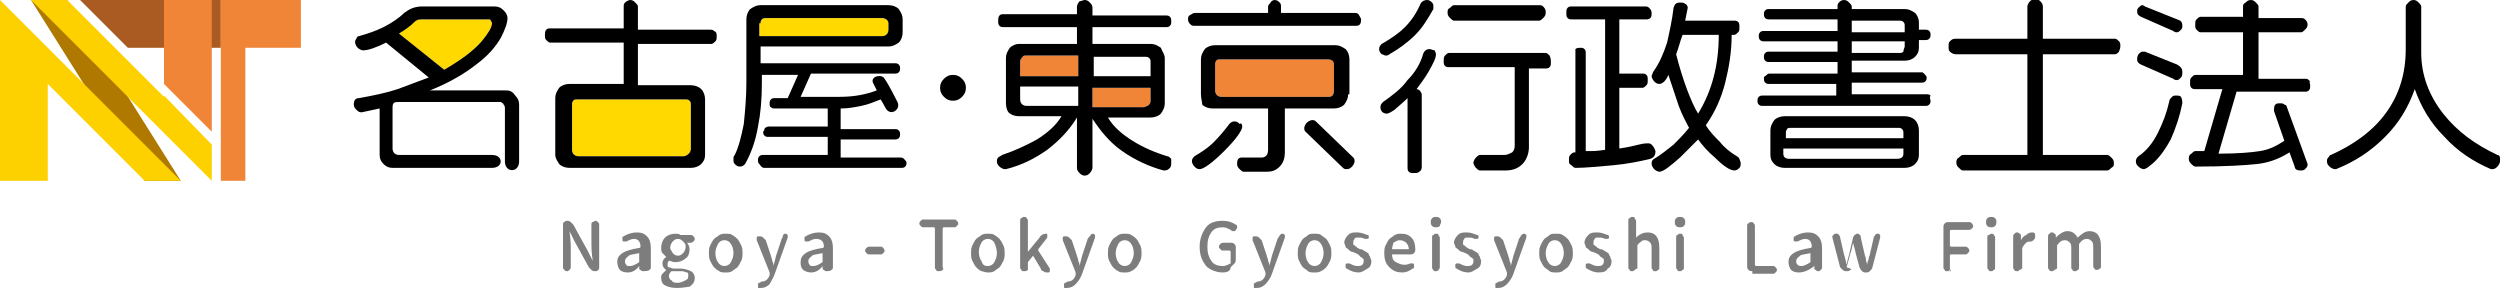 <?xml version="1.0" encoding="utf-8"?>
<!-- Generator: Adobe Illustrator 25.2.1, SVG Export Plug-In . SVG Version: 6.00 Build 0)  -->
<svg version="1.1" id="レイヤー_1" xmlns="http://www.w3.org/2000/svg" xmlns:xlink="http://www.w3.org/1999/xlink" x="0px"
	 y="0px" viewBox="0 0 193.6 22.3" style="enable-background:new 0 0 193.6 22.3;" xml:space="preserve">
<style type="text/css">
	.st0{fill:#AA5B21;}
	.st1{fill:#AF7900;}
	.st2{fill:#FDD000;}
	.st3{fill:#F08437;}
	.st4{fill:#7D7D7D;}
	.st5{fill:#FFD900;}
</style>
<g>
	<g>
		<polygon class="st0" points="17.1,0 6.2,0 9.9,3.7 17.1,3.7 		"/>
		<polygon class="st1" points="5.2,0 2.4,0 11.2,14 14,14 		"/>
		<polygon class="st2" points="3.7,14 3.7,6.5 11.2,14 14,14 0,0 0,14 		"/>
		<polygon class="st2" points="12.7,7.5 5.2,0 2.4,0 16.4,14 16.4,11.2 12.7,7.4 		"/>
		<polygon class="st3" points="16.4,0 12.7,0 12.7,6.5 16.4,10.2 		"/>
		<polygon class="st3" points="17.1,0 17.1,14 19,14 19,3.7 23.3,3.7 23.3,0 		"/>
	</g>
</g>
<g>
	<g>
		<g>
			<path class="st4" d="M44.1,20.9C44,21,44,21,43.9,21c-0.1,0-0.1,0-0.2-0.1s-0.1-0.1-0.1-0.2v-3.3c0-0.1,0-0.2,0.1-0.2
				c0.1-0.1,0.1-0.1,0.2-0.1c0.1,0,0.2,0,0.3,0.1s0.1,0.1,0.2,0.2l1.1,2l0.4,0.8c0,0,0,0,0,0c0,0,0,0,0,0c-0.1-0.7-0.1-1.1-0.1-1.3
				v-1.5c0-0.1,0-0.2,0.1-0.2s0.1-0.1,0.2-0.1s0.1,0,0.2,0.1s0.1,0.1,0.1,0.2v3.3c0,0.1,0,0.2-0.1,0.2C46.3,21,46.2,21,46.1,21
				c-0.1,0-0.2,0-0.3-0.1s-0.1-0.1-0.2-0.2l-1.1-2l-0.4-0.8c0,0,0,0,0,0s0,0,0,0c0.1,0.7,0.1,1.1,0.1,1.3v1.5
				C44.2,20.8,44.1,20.9,44.1,20.9z"/>
			<path class="st4" d="M48.6,21.1c-0.3,0-0.5-0.1-0.6-0.2s-0.2-0.4-0.2-0.6c0-0.3,0.1-0.5,0.4-0.7s0.7-0.3,1.3-0.4
				c0,0,0.1,0,0.1-0.1c0-0.4-0.2-0.6-0.5-0.6c-0.2,0-0.4,0.1-0.6,0.2c0,0-0.1,0-0.1,0c0,0,0,0-0.1,0c-0.1,0-0.1-0.1-0.1-0.1
				c0,0,0-0.1,0-0.1c0,0,0,0,0-0.1c0-0.1,0.1-0.1,0.1-0.1c0.3-0.2,0.7-0.3,1-0.3c0.4,0,0.6,0.1,0.8,0.3s0.3,0.5,0.3,0.9v1.5
				c0,0.1,0,0.1-0.1,0.2S49.9,21,49.8,21c-0.1,0-0.1,0-0.2-0.1c-0.1,0-0.1-0.1-0.1-0.2l0-0.1c0,0,0,0,0,0c0,0,0,0,0,0
				C49.2,21,48.9,21.1,48.6,21.1z M48.8,20.6c0.2,0,0.4-0.1,0.7-0.3c0,0,0,0,0-0.1v-0.6c0,0,0,0,0,0c0,0,0,0,0,0c0,0,0,0,0,0
				c-0.4,0.1-0.7,0.1-0.8,0.2s-0.3,0.2-0.3,0.4c0,0.1,0,0.2,0.1,0.3C48.5,20.6,48.6,20.6,48.8,20.6z"/>
			<path class="st4" d="M52.4,22.3c-0.4,0-0.7-0.1-0.9-0.2c-0.2-0.1-0.3-0.3-0.3-0.6c0-0.1,0-0.2,0.1-0.3c0.1-0.1,0.2-0.2,0.3-0.3
				c0,0,0,0,0,0s0,0,0,0c-0.2-0.1-0.3-0.3-0.3-0.5c0-0.2,0.1-0.4,0.3-0.5c0,0,0,0,0,0s0,0,0,0c-0.1-0.1-0.2-0.2-0.3-0.3
				s-0.1-0.3-0.1-0.4c0-0.3,0.1-0.6,0.3-0.8c0.2-0.2,0.5-0.3,0.8-0.3c0.1,0,0.3,0,0.4,0.1c0,0,0.1,0,0.1,0h0.7c0.1,0,0.1,0,0.2,0.1
				c0,0,0.1,0.1,0.1,0.2s0,0.1-0.1,0.2c0,0-0.1,0.1-0.2,0.1h-0.3c0,0,0,0,0,0c0,0,0,0,0,0c0.1,0.1,0.2,0.3,0.2,0.5
				c0,0.3-0.1,0.6-0.3,0.7c-0.2,0.2-0.5,0.3-0.8,0.3c-0.1,0-0.2,0-0.4-0.1c0,0-0.1,0-0.1,0c-0.1,0.1-0.1,0.2-0.1,0.3
				c0,0.1,0,0.2,0.1,0.2c0.1,0,0.2,0.1,0.4,0.1h0.5c0.3,0,0.6,0.1,0.8,0.2s0.3,0.3,0.3,0.5c0,0.3-0.1,0.5-0.4,0.7
				C53.3,22.2,52.9,22.3,52.4,22.3z M52.5,21.9c0.2,0,0.4-0.1,0.6-0.2c0.2-0.1,0.2-0.2,0.2-0.4c0-0.1,0-0.2-0.1-0.2
				s-0.2-0.1-0.4-0.1h-0.4c-0.1,0-0.2,0-0.3,0c0,0,0,0,0,0c0,0,0,0-0.1,0c-0.1,0.1-0.2,0.2-0.2,0.4c0,0.1,0.1,0.3,0.2,0.3
				C52.1,21.9,52.3,21.9,52.5,21.9z M52.1,19.6c0.1,0.1,0.2,0.2,0.4,0.2s0.3-0.1,0.4-0.2c0.1-0.1,0.2-0.3,0.2-0.5
				c0-0.2-0.1-0.3-0.2-0.4c-0.1-0.1-0.2-0.2-0.4-0.2c-0.2,0-0.3,0.1-0.4,0.2s-0.2,0.3-0.2,0.5C51.9,19.3,52,19.4,52.1,19.6z"/>
			<path class="st4" d="M56.7,21c-0.2,0.1-0.3,0.1-0.5,0.1s-0.4,0-0.5-0.1c-0.2-0.1-0.3-0.2-0.4-0.3c-0.1-0.1-0.2-0.3-0.3-0.5
				c-0.1-0.2-0.1-0.4-0.1-0.6s0-0.4,0.1-0.6c0.1-0.2,0.2-0.4,0.3-0.5c0.1-0.1,0.3-0.2,0.4-0.3c0.2-0.1,0.3-0.1,0.5-0.1
				s0.4,0,0.5,0.1c0.2,0.1,0.3,0.2,0.4,0.3s0.2,0.3,0.3,0.5c0.1,0.2,0.1,0.4,0.1,0.6s0,0.4-0.1,0.6c-0.1,0.2-0.2,0.4-0.3,0.5
				C57,20.8,56.8,20.9,56.7,21z M56.1,20.6c0.2,0,0.4-0.1,0.5-0.3c0.1-0.2,0.2-0.4,0.2-0.7s-0.1-0.6-0.2-0.7
				c-0.1-0.2-0.3-0.3-0.5-0.3c-0.2,0-0.4,0.1-0.5,0.3c-0.1,0.2-0.2,0.4-0.2,0.7s0.1,0.6,0.2,0.7C55.7,20.5,55.9,20.6,56.1,20.6z"/>
			<path class="st4" d="M60.8,18.1c0.1,0,0.1,0,0.2,0.1c0,0,0,0.1,0,0.1c0,0,0,0,0,0.1l-1,2.8c-0.1,0.3-0.3,0.6-0.4,0.8
				c-0.2,0.2-0.4,0.3-0.7,0.3c0,0-0.1,0-0.1,0c-0.1,0-0.1,0-0.1-0.1c0,0,0-0.1,0-0.1c0,0,0,0,0-0.1c0-0.1,0.1-0.1,0.1-0.1
				c0.1,0,0.1-0.1,0.2-0.1c0.3,0,0.5-0.2,0.6-0.5l0-0.1c0,0,0-0.1,0-0.1l-1-2.5c0,0,0-0.1,0-0.1c0,0,0-0.1,0-0.1
				c0-0.1,0.1-0.1,0.2-0.1c0.1,0,0.2,0,0.3,0.1s0.1,0.1,0.2,0.2l0.4,1.2c0,0.1,0.1,0.2,0.1,0.4c0.1,0.2,0.1,0.3,0.1,0.4c0,0,0,0,0,0
				s0,0,0,0l0.2-0.8l0.4-1.2c0-0.1,0.1-0.2,0.1-0.2C60.6,18.2,60.7,18.1,60.8,18.1z"/>
			<path class="st4" d="M62.8,21.1c-0.2,0-0.5-0.1-0.6-0.2c-0.2-0.2-0.2-0.4-0.2-0.6c0-0.3,0.1-0.5,0.4-0.7s0.7-0.3,1.3-0.4
				c0,0,0.1,0,0.1-0.1c0-0.4-0.2-0.6-0.6-0.6c-0.2,0-0.4,0.1-0.6,0.2c0,0-0.1,0-0.1,0c0,0,0,0-0.1,0c-0.1,0-0.1-0.1-0.1-0.1
				c0,0,0-0.1,0-0.1c0,0,0,0,0-0.1c0-0.1,0.1-0.1,0.1-0.1c0.3-0.2,0.7-0.3,1-0.3c0.4,0,0.6,0.1,0.8,0.3c0.2,0.2,0.3,0.5,0.3,0.9v1.5
				c0,0.1,0,0.1-0.1,0.2S64.1,21,64,21c-0.1,0-0.1,0-0.2-0.1c-0.1,0-0.1-0.1-0.1-0.2l0-0.1c0,0,0,0,0,0s0,0,0,0
				C63.4,21,63.1,21.1,62.8,21.1z M63,20.6c0.2,0,0.4-0.1,0.7-0.3c0,0,0,0,0-0.1v-0.6c0,0,0,0,0,0c0,0,0,0,0,0c0,0,0,0,0,0
				c-0.4,0.1-0.7,0.1-0.8,0.2s-0.3,0.2-0.3,0.4c0,0.1,0,0.2,0.1,0.3C62.7,20.6,62.8,20.6,63,20.6z"/>
			<path class="st4" d="M67.3,19.7c-0.1,0-0.1,0-0.2-0.1s-0.1-0.1-0.1-0.2c0-0.1,0-0.1,0.1-0.2c0,0,0.1-0.1,0.2-0.1h0.9
				c0.1,0,0.1,0,0.2,0.1c0,0,0.1,0.1,0.1,0.2c0,0.1,0,0.1-0.1,0.2s-0.1,0.1-0.2,0.1H67.3z"/>
			<path class="st4" d="M73,20.9C72.9,21,72.8,21,72.7,21s-0.2,0-0.2-0.1c-0.1-0.1-0.1-0.1-0.1-0.2v-3c0,0,0-0.1-0.1-0.1h-0.8
				c-0.1,0-0.1,0-0.2-0.1s-0.1-0.1-0.1-0.2c0-0.1,0-0.1,0.1-0.2s0.1-0.1,0.2-0.1h2.4c0.1,0,0.1,0,0.2,0.1s0.1,0.1,0.1,0.2
				c0,0.1,0,0.1-0.1,0.2s-0.1,0.1-0.2,0.1h-0.8c0,0-0.1,0-0.1,0.1v3C73.1,20.8,73,20.9,73,20.9z"/>
			<path class="st4" d="M77,21c-0.2,0.1-0.3,0.1-0.5,0.1S76.1,21,76,21c-0.2-0.1-0.3-0.2-0.4-0.3c-0.1-0.1-0.2-0.3-0.3-0.5
				c-0.1-0.2-0.1-0.4-0.1-0.6s0-0.4,0.1-0.6c0.1-0.2,0.2-0.4,0.3-0.5c0.1-0.1,0.3-0.2,0.4-0.3c0.2-0.1,0.3-0.1,0.5-0.1
				s0.4,0,0.5,0.1c0.2,0.1,0.3,0.2,0.4,0.3s0.2,0.3,0.3,0.5c0.1,0.2,0.1,0.4,0.1,0.6s0,0.4-0.1,0.6c-0.1,0.2-0.2,0.4-0.3,0.5
				C77.3,20.8,77.1,20.9,77,21z M76.5,20.6c0.2,0,0.4-0.1,0.5-0.3c0.1-0.2,0.2-0.4,0.2-0.7S77.1,19,77,18.8
				c-0.1-0.2-0.3-0.3-0.5-0.3c-0.2,0-0.4,0.1-0.5,0.3c-0.1,0.2-0.2,0.4-0.2,0.7s0.1,0.6,0.2,0.7C76.1,20.5,76.2,20.6,76.5,20.6z"/>
			<path class="st4" d="M79.6,20.9C79.5,21,79.4,21,79.3,21c-0.1,0-0.2,0-0.2-0.1c-0.1-0.1-0.1-0.1-0.1-0.2v-3.6
				c0-0.1,0-0.2,0.1-0.2c0.1-0.1,0.1-0.1,0.2-0.1c0.1,0,0.2,0,0.2,0.1c0.1,0.1,0.1,0.1,0.1,0.2v2.4c0,0,0,0,0,0c0,0,0,0,0,0l0.9-1.1
				c0.1-0.2,0.3-0.3,0.5-0.3c0.1,0,0.1,0,0.1,0.1c0,0,0,0.1,0,0.1c0,0,0,0.1,0,0.1l-0.7,0.9c0,0,0,0.1,0,0.1l0.9,1.4
				c0,0,0,0.1,0,0.1c0,0,0,0.1,0,0.1c0,0.1-0.1,0.1-0.2,0.1c-0.1,0-0.2,0-0.3-0.1c-0.1,0-0.2-0.1-0.2-0.2l-0.6-1c0,0,0,0,0,0
				c0,0,0,0,0,0l-0.4,0.5c0,0,0,0.1,0,0.1v0.4C79.6,20.8,79.6,20.9,79.6,20.9z"/>
			<path class="st4" d="M84.6,18.1c0.1,0,0.1,0,0.2,0.1c0,0,0,0.1,0,0.1c0,0,0,0,0,0.1l-1,2.8c-0.1,0.3-0.3,0.6-0.5,0.8
				c-0.2,0.2-0.4,0.3-0.7,0.3c0,0-0.1,0-0.1,0c-0.1,0-0.1,0-0.1-0.1c0,0,0-0.1,0-0.1c0,0,0,0,0-0.1c0-0.1,0.1-0.1,0.1-0.1
				c0.1,0,0.1-0.1,0.2-0.1c0.3,0,0.5-0.2,0.6-0.5l0-0.1c0,0,0-0.1,0-0.1l-1-2.5c0,0,0-0.1,0-0.1c0,0,0-0.1,0-0.1
				c0-0.1,0.1-0.1,0.2-0.1c0.1,0,0.2,0,0.3,0.1c0.1,0.1,0.1,0.1,0.2,0.2l0.4,1.2c0,0.1,0.1,0.2,0.1,0.4c0.1,0.2,0.1,0.3,0.1,0.4
				c0,0,0,0,0,0c0,0,0,0,0,0l0.2-0.8l0.4-1.2c0-0.1,0.1-0.2,0.1-0.2C84.5,18.2,84.5,18.1,84.6,18.1z"/>
			<path class="st4" d="M87.6,21c-0.2,0.1-0.3,0.1-0.5,0.1s-0.4,0-0.5-0.1c-0.2-0.1-0.3-0.2-0.4-0.3c-0.1-0.1-0.2-0.3-0.3-0.5
				c-0.1-0.2-0.1-0.4-0.1-0.6s0-0.4,0.1-0.6c0.1-0.2,0.2-0.4,0.3-0.5c0.1-0.1,0.3-0.2,0.4-0.3c0.2-0.1,0.3-0.1,0.5-0.1
				s0.4,0,0.5,0.1c0.2,0.1,0.3,0.2,0.4,0.3s0.2,0.3,0.3,0.5c0.1,0.2,0.1,0.4,0.1,0.6s0,0.4-0.1,0.6c-0.1,0.2-0.2,0.4-0.3,0.5
				C87.9,20.8,87.8,20.9,87.6,21z M87.1,20.6c0.2,0,0.4-0.1,0.5-0.3c0.1-0.2,0.2-0.4,0.2-0.7s-0.1-0.6-0.2-0.7
				c-0.1-0.2-0.3-0.3-0.5-0.3c-0.2,0-0.4,0.1-0.5,0.3c-0.1,0.2-0.2,0.4-0.2,0.7s0.1,0.6,0.2,0.7C86.7,20.5,86.9,20.6,87.1,20.6z"/>
			<path class="st4" d="M94.7,21.1c-0.5,0-1-0.2-1.3-0.5c-0.3-0.4-0.5-0.8-0.5-1.5c0-0.6,0.2-1.1,0.5-1.5c0.3-0.4,0.8-0.5,1.3-0.5
				c0.4,0,0.7,0.1,1,0.3c0.1,0,0.1,0.1,0.1,0.2c0,0.1,0,0.1-0.1,0.2c0,0.1-0.1,0.1-0.2,0.1c0,0,0,0,0,0c-0.1,0-0.1,0-0.2-0.1
				c-0.2-0.1-0.4-0.2-0.6-0.2c-0.4,0-0.7,0.1-0.9,0.4c-0.2,0.3-0.3,0.6-0.3,1.1c0,0.5,0.1,0.8,0.3,1.1s0.5,0.4,0.9,0.4
				c0.2,0,0.4-0.1,0.6-0.2c0,0,0,0,0-0.1v-0.8c0,0,0-0.1-0.1-0.1h-0.5c-0.1,0-0.1,0-0.2-0.1s-0.1-0.1-0.1-0.2c0-0.1,0-0.1,0.1-0.2
				c0,0,0.1-0.1,0.2-0.1h0.6c0.1,0,0.2,0,0.3,0.1c0.1,0.1,0.1,0.2,0.1,0.3v0.8c0,0.2,0,0.3-0.1,0.4c-0.1,0.1-0.2,0.2-0.3,0.3
				C95.3,21,95,21.1,94.7,21.1z"/>
			<path class="st4" d="M99.3,18.1c0.1,0,0.1,0,0.2,0.1c0,0,0,0.1,0,0.1c0,0,0,0,0,0.1l-1,2.8c-0.1,0.3-0.3,0.6-0.5,0.8
				c-0.2,0.2-0.4,0.3-0.7,0.3c0,0-0.1,0-0.1,0c-0.1,0-0.1,0-0.1-0.1c0,0,0-0.1,0-0.1c0,0,0,0,0-0.1c0-0.1,0.1-0.1,0.1-0.1
				c0.1,0,0.1-0.1,0.2-0.1c0.3,0,0.5-0.2,0.6-0.5l0-0.1c0,0,0-0.1,0-0.1l-1-2.5c0,0,0-0.1,0-0.1c0,0,0-0.1,0-0.1
				c0-0.1,0.1-0.1,0.2-0.1c0.1,0,0.2,0,0.3,0.1c0.1,0.1,0.1,0.1,0.2,0.2l0.4,1.2c0,0.1,0.1,0.2,0.1,0.4c0.1,0.2,0.1,0.3,0.1,0.4
				c0,0,0,0,0,0c0,0,0,0,0,0l0.2-0.8l0.4-1.2c0-0.1,0.1-0.2,0.1-0.2C99.1,18.2,99.2,18.1,99.3,18.1z"/>
			<path class="st4" d="M102.3,21c-0.2,0.1-0.3,0.1-0.5,0.1c-0.2,0-0.4,0-0.5-0.1s-0.3-0.2-0.4-0.3c-0.1-0.1-0.2-0.3-0.3-0.5
				c-0.1-0.2-0.1-0.4-0.1-0.6s0-0.4,0.1-0.6c0.1-0.2,0.2-0.4,0.3-0.5s0.3-0.2,0.4-0.3s0.3-0.1,0.5-0.1c0.2,0,0.4,0,0.5,0.1
				s0.3,0.2,0.4,0.3s0.2,0.3,0.3,0.5c0.1,0.2,0.1,0.4,0.1,0.6s0,0.4-0.1,0.6c-0.1,0.2-0.2,0.4-0.3,0.5
				C102.6,20.8,102.5,20.9,102.3,21z M101.8,20.6c0.2,0,0.4-0.1,0.5-0.3c0.1-0.2,0.2-0.4,0.2-0.7s-0.1-0.6-0.2-0.7
				c-0.1-0.2-0.3-0.3-0.5-0.3c-0.2,0-0.4,0.1-0.5,0.3c-0.1,0.2-0.2,0.4-0.2,0.7s0.1,0.6,0.2,0.7C101.4,20.5,101.6,20.6,101.8,20.6z"
				/>
			<path class="st4" d="M105.2,21.1c-0.3,0-0.6-0.1-0.9-0.3c-0.1,0-0.1-0.1-0.1-0.2c0,0,0,0,0,0c0-0.1,0-0.1,0-0.1
				c0-0.1,0.1-0.1,0.2-0.1c0,0,0,0,0,0c0.1,0,0.1,0,0.1,0c0.2,0.1,0.4,0.2,0.6,0.2c0.2,0,0.3,0,0.4-0.1s0.1-0.2,0.1-0.3
				c0,0,0-0.1,0-0.1s0-0.1-0.1-0.1c0,0-0.1-0.1-0.1-0.1c0,0-0.1,0-0.1-0.1c-0.1,0-0.1-0.1-0.1-0.1c0,0-0.1,0-0.2-0.1
				c-0.1,0-0.2-0.1-0.3-0.1c-0.1,0-0.2-0.1-0.3-0.2c-0.1-0.1-0.2-0.1-0.2-0.2c0-0.1-0.1-0.2-0.1-0.3c0-0.2,0.1-0.4,0.3-0.6
				c0.2-0.2,0.4-0.2,0.7-0.2c0.3,0,0.5,0.1,0.8,0.2c0.1,0,0.1,0.1,0.1,0.1c0,0,0,0,0,0c0,0,0,0.1,0,0.1c0,0.1-0.1,0.1-0.2,0.1
				c0,0,0,0,0,0c0,0-0.1,0-0.1,0c-0.2-0.1-0.3-0.1-0.5-0.1c-0.2,0-0.3,0-0.3,0.1c-0.1,0.1-0.1,0.2-0.1,0.3c0,0,0,0.1,0,0.1
				c0,0,0,0.1,0.1,0.1c0,0,0.1,0.1,0.1,0.1c0.1,0,0.1,0.1,0.1,0.1c0,0,0.1,0,0.2,0.1c0,0,0,0,0.1,0c0.1,0,0.2,0.1,0.2,0.1
				c0.1,0,0.1,0.1,0.2,0.1c0.1,0.1,0.2,0.1,0.2,0.2s0.1,0.1,0.1,0.2c0,0.1,0.1,0.2,0.1,0.3c0,0.3-0.1,0.5-0.3,0.6
				S105.5,21.1,105.2,21.1z"/>
			<path class="st4" d="M108.6,21.1c-0.4,0-0.7-0.1-1-0.4c-0.3-0.3-0.4-0.6-0.4-1.1c0-0.2,0-0.4,0.1-0.6c0.1-0.2,0.2-0.4,0.3-0.5
				s0.3-0.2,0.4-0.3c0.2-0.1,0.3-0.1,0.5-0.1c0.4,0,0.6,0.1,0.8,0.3c0.2,0.2,0.3,0.5,0.3,0.9c0,0,0,0,0,0c0,0.1,0,0.2-0.1,0.3
				c-0.1,0.1-0.2,0.1-0.3,0.1h-1.4c0,0,0,0,0,0c0,0,0,0,0,0c0,0.3,0.1,0.5,0.3,0.6c0.2,0.1,0.4,0.2,0.6,0.2c0.2,0,0.3,0,0.5-0.1
				c0,0,0.1,0,0.1,0c0,0,0,0,0.1,0c0.1,0,0.1,0.1,0.1,0.1c0,0,0,0.1,0,0.1c0,0,0,0,0,0.1c0,0.1-0.1,0.1-0.1,0.1
				C109.1,21,108.9,21.1,108.6,21.1z M107.8,19.3C107.8,19.3,107.8,19.3,107.8,19.3C107.8,19.3,107.8,19.3,107.8,19.3l1.3,0
				c0,0,0,0,0,0c0,0,0,0,0,0v0c0-0.2-0.1-0.4-0.2-0.5s-0.3-0.2-0.5-0.2c-0.2,0-0.3,0.1-0.5,0.2C107.9,18.9,107.8,19.1,107.8,19.3z"
				/>
			<path class="st4" d="M111.5,17.5c-0.1,0.1-0.2,0.1-0.3,0.1s-0.2,0-0.3-0.1c-0.1-0.1-0.1-0.2-0.1-0.3c0-0.1,0-0.2,0.1-0.3
				c0.1-0.1,0.2-0.1,0.3-0.1s0.2,0,0.3,0.1c0.1,0.1,0.1,0.2,0.1,0.3C111.6,17.3,111.5,17.4,111.5,17.5z M111.4,20.9
				c-0.1,0.1-0.1,0.1-0.2,0.1s-0.2,0-0.2-0.1c-0.1-0.1-0.1-0.1-0.1-0.2v-2.3c0-0.1,0-0.2,0.1-0.2c0.1-0.1,0.1-0.1,0.2-0.1
				s0.2,0,0.2,0.1s0.1,0.1,0.1,0.2v2.3C111.5,20.8,111.4,20.9,111.4,20.9z"/>
			<path class="st4" d="M113.7,21.1c-0.3,0-0.6-0.1-0.9-0.3c-0.1,0-0.1-0.1-0.1-0.2c0,0,0,0,0,0c0-0.1,0-0.1,0-0.1
				c0-0.1,0.1-0.1,0.2-0.1c0,0,0,0,0,0c0.1,0,0.1,0,0.1,0c0.2,0.1,0.4,0.2,0.6,0.2c0.2,0,0.3,0,0.4-0.1s0.1-0.2,0.1-0.3
				c0,0,0-0.1,0-0.1s0-0.1-0.1-0.1c0,0-0.1-0.1-0.1-0.1c0,0-0.1,0-0.1-0.1c-0.1,0-0.1-0.1-0.1-0.1c0,0-0.1,0-0.2-0.1
				c-0.1,0-0.2-0.1-0.3-0.1c-0.1,0-0.2-0.1-0.3-0.2c-0.1-0.1-0.2-0.1-0.2-0.2c0-0.1-0.1-0.2-0.1-0.3c0-0.2,0.1-0.4,0.3-0.6
				c0.2-0.2,0.4-0.2,0.7-0.2c0.3,0,0.5,0.1,0.8,0.2c0.1,0,0.1,0.1,0.1,0.1c0,0,0,0,0,0c0,0,0,0.1,0,0.1c0,0.1-0.1,0.1-0.2,0.1
				c0,0,0,0,0,0c0,0-0.1,0-0.1,0c-0.2-0.1-0.3-0.1-0.5-0.1c-0.2,0-0.3,0-0.3,0.1c-0.1,0.1-0.1,0.2-0.1,0.3c0,0,0,0.1,0,0.1
				c0,0,0,0.1,0.1,0.1c0,0,0.1,0.1,0.1,0.1c0.1,0,0.1,0.1,0.1,0.1c0,0,0.1,0,0.2,0.1c0,0,0,0,0.1,0c0.1,0,0.2,0.1,0.2,0.1
				c0.1,0,0.1,0.1,0.2,0.1c0.1,0.1,0.2,0.1,0.2,0.2s0.1,0.1,0.1,0.2c0,0.1,0.1,0.2,0.1,0.3c0,0.3-0.1,0.5-0.3,0.6
				S114,21.1,113.7,21.1z"/>
			<path class="st4" d="M118,18.1c0.1,0,0.1,0,0.2,0.1c0,0,0,0.1,0,0.1c0,0,0,0,0,0.1l-1,2.8c-0.1,0.3-0.3,0.6-0.5,0.8
				c-0.2,0.2-0.4,0.3-0.7,0.3c0,0-0.1,0-0.1,0c-0.1,0-0.1,0-0.1-0.1c0,0,0-0.1,0-0.1c0,0,0,0,0-0.1c0-0.1,0.1-0.1,0.1-0.1
				c0.1,0,0.1-0.1,0.2-0.1c0.3,0,0.5-0.2,0.6-0.5l0-0.1c0,0,0-0.1,0-0.1l-1-2.5c0,0,0-0.1,0-0.1c0,0,0-0.1,0-0.1
				c0-0.1,0.1-0.1,0.2-0.1c0.1,0,0.2,0,0.3,0.1c0.1,0.1,0.1,0.1,0.2,0.2l0.4,1.2c0,0.1,0.1,0.2,0.1,0.4c0.1,0.2,0.1,0.3,0.1,0.4
				c0,0,0,0,0,0c0,0,0,0,0,0l0.2-0.8l0.4-1.2c0-0.1,0.1-0.2,0.1-0.2C117.8,18.2,117.9,18.1,118,18.1z"/>
			<path class="st4" d="M121,21c-0.2,0.1-0.3,0.1-0.5,0.1s-0.4,0-0.5-0.1s-0.3-0.2-0.4-0.3c-0.1-0.1-0.2-0.3-0.3-0.5
				c-0.1-0.2-0.1-0.4-0.1-0.6s0-0.4,0.1-0.6c0.1-0.2,0.2-0.4,0.3-0.5s0.3-0.2,0.4-0.3s0.3-0.1,0.5-0.1s0.4,0,0.5,0.1
				c0.2,0.1,0.3,0.2,0.4,0.3s0.2,0.3,0.3,0.5c0.1,0.2,0.1,0.4,0.1,0.6s0,0.4-0.1,0.6c-0.1,0.2-0.2,0.4-0.3,0.5
				C121.3,20.8,121.1,20.9,121,21z M120.4,20.6c0.2,0,0.4-0.1,0.5-0.3c0.1-0.2,0.2-0.4,0.2-0.7s-0.1-0.6-0.2-0.7
				c-0.1-0.2-0.3-0.3-0.5-0.3c-0.2,0-0.4,0.1-0.5,0.3c-0.1,0.2-0.2,0.4-0.2,0.7s0.1,0.6,0.2,0.7C120,20.5,120.2,20.6,120.4,20.6z"/>
			<path class="st4" d="M123.8,21.1c-0.3,0-0.6-0.1-0.9-0.3c-0.1,0-0.1-0.1-0.1-0.2c0,0,0,0,0,0c0-0.1,0-0.1,0-0.1
				c0-0.1,0.1-0.1,0.2-0.1c0,0,0,0,0,0c0.1,0,0.1,0,0.1,0c0.2,0.1,0.4,0.2,0.6,0.2c0.2,0,0.3,0,0.4-0.1c0.1-0.1,0.1-0.2,0.1-0.3
				c0,0,0-0.1,0-0.1s0-0.1-0.1-0.1c0,0-0.1-0.1-0.1-0.1s-0.1,0-0.1-0.1c-0.1,0-0.1-0.1-0.1-0.1c0,0-0.1,0-0.2-0.1
				c-0.1,0-0.2-0.1-0.3-0.1c-0.1,0-0.2-0.1-0.3-0.2c-0.1-0.1-0.2-0.1-0.2-0.2c0-0.1-0.1-0.2-0.1-0.3c0-0.2,0.1-0.4,0.3-0.6
				c0.2-0.2,0.4-0.2,0.7-0.2c0.3,0,0.5,0.1,0.8,0.2c0.1,0,0.1,0.1,0.1,0.1c0,0,0,0,0,0c0,0,0,0.1,0,0.1c0,0.1-0.1,0.1-0.2,0.1
				c0,0,0,0,0,0c0,0-0.1,0-0.1,0c-0.2-0.1-0.3-0.1-0.5-0.1c-0.2,0-0.3,0-0.3,0.1c-0.1,0.1-0.1,0.2-0.1,0.3c0,0,0,0.1,0,0.1
				c0,0,0,0.1,0.1,0.1c0,0,0.1,0.1,0.1,0.1c0.1,0,0.1,0.1,0.1,0.1s0.1,0,0.2,0.1c0,0,0,0,0.1,0c0.1,0,0.2,0.1,0.2,0.1
				c0.1,0,0.1,0.1,0.2,0.1c0.1,0.1,0.2,0.1,0.2,0.2c0,0.1,0.1,0.1,0.1,0.2c0,0.1,0.1,0.2,0.1,0.3c0,0.3-0.1,0.5-0.3,0.6
				C124.4,21,124.2,21.1,123.8,21.1z"/>
			<path class="st4" d="M126.6,20.9c-0.1,0.1-0.1,0.1-0.2,0.1s-0.2,0-0.2-0.1c-0.1-0.1-0.1-0.1-0.1-0.2v-3.6c0-0.1,0-0.2,0.1-0.2
				c0.1-0.1,0.1-0.1,0.2-0.1s0.2,0,0.2,0.1s0.1,0.1,0.1,0.2v0.8l0,0.5c0,0,0,0,0,0c0,0,0,0,0,0c0.3-0.3,0.6-0.4,0.9-0.4
				c0.6,0,0.9,0.4,0.9,1.2v1.5c0,0.1,0,0.2-0.1,0.2c-0.1,0.1-0.1,0.1-0.2,0.1s-0.2,0-0.2-0.1c-0.1-0.1-0.1-0.1-0.1-0.2v-1.4
				c0-0.2,0-0.4-0.1-0.5c-0.1-0.1-0.2-0.2-0.4-0.2c-0.1,0-0.2,0-0.3,0.1c-0.1,0.1-0.2,0.1-0.3,0.3c0,0,0,0.1,0,0.1v1.7
				C126.7,20.8,126.6,20.9,126.6,20.9z"/>
			<path class="st4" d="M130.4,17.5c-0.1,0.1-0.2,0.1-0.3,0.1s-0.2,0-0.3-0.1c-0.1-0.1-0.1-0.2-0.1-0.3c0-0.1,0-0.2,0.1-0.3
				c0.1-0.1,0.2-0.1,0.3-0.1s0.2,0,0.3,0.1c0.1,0.1,0.1,0.2,0.1,0.3C130.5,17.3,130.5,17.4,130.4,17.5z M130.3,20.9
				c-0.1,0.1-0.1,0.1-0.2,0.1s-0.2,0-0.2-0.1c-0.1-0.1-0.1-0.1-0.1-0.2v-2.3c0-0.1,0-0.2,0.1-0.2c0.1-0.1,0.1-0.1,0.2-0.1
				s0.2,0,0.2,0.1s0.1,0.1,0.1,0.2v2.3C130.4,20.8,130.4,20.9,130.3,20.9z"/>
			<path class="st4" d="M135.7,21c-0.1,0-0.2,0-0.3-0.1c-0.1-0.1-0.1-0.2-0.1-0.3v-3.1c0-0.1,0-0.2,0.1-0.2c0.1-0.1,0.1-0.1,0.2-0.1
				s0.2,0,0.2,0.1c0.1,0.1,0.1,0.1,0.1,0.2v3c0,0,0,0.1,0.1,0.1h1.3c0.1,0,0.1,0,0.2,0.1s0.1,0.1,0.1,0.2c0,0.1,0,0.1-0.1,0.2
				s-0.1,0.1-0.2,0.1H135.7z"/>
			<path class="st4" d="M139.3,21.1c-0.3,0-0.5-0.1-0.6-0.2s-0.2-0.4-0.2-0.6c0-0.3,0.1-0.5,0.4-0.7s0.7-0.3,1.3-0.4
				c0,0,0.1,0,0.1-0.1c0-0.4-0.2-0.6-0.5-0.6c-0.2,0-0.4,0.1-0.6,0.2c0,0-0.1,0-0.1,0c0,0,0,0-0.1,0c-0.1,0-0.1-0.1-0.1-0.1
				c0,0,0-0.1,0-0.1c0,0,0,0,0-0.1c0-0.1,0.1-0.1,0.1-0.1c0.3-0.2,0.7-0.3,1-0.3c0.4,0,0.6,0.1,0.8,0.3s0.3,0.5,0.3,0.9v1.5
				c0,0.1,0,0.1-0.1,0.2s-0.1,0.1-0.2,0.1c-0.1,0-0.1,0-0.2-0.1c-0.1,0-0.1-0.1-0.1-0.2l0-0.1c0,0,0,0,0,0c0,0,0,0,0,0
				C140,21,139.6,21.1,139.3,21.1z M139.5,20.6c0.2,0,0.4-0.1,0.7-0.3c0,0,0,0,0-0.1v-0.6c0,0,0,0,0,0c0,0,0,0,0,0c0,0,0,0,0,0
				c-0.4,0.1-0.7,0.1-0.8,0.2s-0.3,0.2-0.3,0.4c0,0.1,0,0.2,0.1,0.3C139.3,20.6,139.4,20.6,139.5,20.6z"/>
			<path class="st4" d="M143.3,20.9c-0.1,0.1-0.2,0.1-0.3,0.1s-0.2,0-0.3-0.1c-0.1-0.1-0.1-0.1-0.2-0.2l-0.6-2.3c0,0,0,0,0-0.1
				c0,0,0-0.1,0.1-0.1c0-0.1,0.1-0.1,0.2-0.1c0.1,0,0.2,0,0.2,0.1c0.1,0.1,0.1,0.1,0.1,0.2l0.3,1.3c0,0,0.1,0.3,0.2,0.8c0,0,0,0,0,0
				s0,0,0,0c0.1-0.5,0.2-0.8,0.2-0.8l0.3-1.3c0-0.1,0.1-0.1,0.1-0.2c0.1,0,0.1-0.1,0.2-0.1s0.2,0,0.2,0.1c0.1,0,0.1,0.1,0.1,0.2
				l0.3,1.3c0,0.1,0.1,0.2,0.1,0.4c0,0.2,0.1,0.3,0.1,0.4c0,0,0,0,0,0s0,0,0,0c0-0.1,0-0.2,0.1-0.4c0-0.2,0.1-0.3,0.1-0.4l0.3-1.3
				c0-0.1,0.1-0.1,0.1-0.2c0.1-0.1,0.1-0.1,0.2-0.1c0.1,0,0.1,0,0.2,0.1c0,0,0,0.1,0,0.1c0,0,0,0,0,0.1l-0.6,2.3
				c0,0.1-0.1,0.2-0.2,0.3c-0.1,0.1-0.2,0.1-0.3,0.1c-0.1,0-0.2,0-0.3-0.1s-0.1-0.1-0.2-0.3l-0.3-1.1c0-0.1-0.1-0.4-0.2-0.8
				c0,0,0,0,0,0c0,0,0,0,0,0c-0.1,0.4-0.1,0.6-0.2,0.8l-0.3,1.1C143.4,20.8,143.4,20.9,143.3,20.9z"/>
			<path class="st4" d="M151,20.9c-0.1,0.1-0.1,0.1-0.2,0.1s-0.2,0-0.2-0.1c-0.1-0.1-0.1-0.1-0.1-0.2v-3.1c0-0.1,0-0.2,0.1-0.3
				c0.1-0.1,0.2-0.1,0.3-0.1h1.6c0.1,0,0.1,0,0.2,0.1c0,0,0.1,0.1,0.1,0.2c0,0.1,0,0.1-0.1,0.2c0,0-0.1,0.1-0.2,0.1h-1.4
				c0,0-0.1,0-0.1,0.1v1.1c0,0,0,0.1,0.1,0.1h1.1c0.1,0,0.1,0,0.2,0.1s0.1,0.1,0.1,0.2s0,0.1-0.1,0.2s-0.1,0.1-0.2,0.1h-1.1
				c0,0-0.1,0-0.1,0.1v1.3C151.1,20.8,151.1,20.9,151,20.9z"/>
			<path class="st4" d="M154.5,17.5c-0.1,0.1-0.2,0.1-0.3,0.1s-0.2,0-0.3-0.1c-0.1-0.1-0.1-0.2-0.1-0.3c0-0.1,0-0.2,0.1-0.3
				c0.1-0.1,0.2-0.1,0.3-0.1s0.2,0,0.3,0.1c0.1,0.1,0.1,0.2,0.1,0.3C154.6,17.3,154.6,17.4,154.5,17.5z M154.4,20.9
				c-0.1,0.1-0.1,0.1-0.2,0.1s-0.2,0-0.2-0.1c-0.1-0.1-0.1-0.1-0.1-0.2v-2.3c0-0.1,0-0.2,0.1-0.2s0.1-0.1,0.2-0.1s0.2,0,0.2,0.1
				c0.1,0.1,0.1,0.1,0.1,0.2v2.3C154.5,20.8,154.5,20.9,154.4,20.9z"/>
			<path class="st4" d="M156.4,20.9c-0.1,0.1-0.1,0.1-0.2,0.1s-0.2,0-0.2-0.1c-0.1-0.1-0.1-0.1-0.1-0.2v-2.4c0-0.1,0-0.1,0.1-0.2
				s0.1-0.1,0.2-0.1c0.1,0,0.1,0,0.2,0.1c0.1,0,0.1,0.1,0.1,0.2l0,0.3c0,0,0,0,0,0s0,0,0,0c0.1-0.2,0.2-0.3,0.4-0.4
				c0.1-0.1,0.3-0.2,0.4-0.2c0,0,0,0,0.1,0c0.1,0,0.1,0,0.2,0.1c0,0,0,0.1,0,0.2c0,0,0,0,0,0.1c0,0.1-0.1,0.1-0.1,0.2
				c-0.1,0-0.1,0.1-0.2,0.1c0,0,0,0,0,0c0,0,0,0,0,0c-0.1,0-0.3,0-0.4,0.1c-0.1,0.1-0.2,0.2-0.3,0.4c0,0,0,0.1,0,0.1v1.5
				C156.5,20.8,156.5,20.9,156.4,20.9z"/>
			<path class="st4" d="M159.1,20.9C159,21,159,21,158.9,21s-0.2,0-0.2-0.1c-0.1-0.1-0.1-0.1-0.1-0.2v-2.4c0-0.1,0-0.1,0.1-0.2
				s0.1-0.1,0.2-0.1c0.1,0,0.1,0,0.2,0.1c0.1,0,0.1,0.1,0.1,0.2l0,0.1c0,0,0,0,0,0s0,0,0,0c0.3-0.3,0.6-0.5,0.9-0.5
				c0.4,0,0.6,0.2,0.8,0.5c0,0,0,0,0,0c0,0,0,0,0,0c0.3-0.3,0.6-0.5,0.9-0.5c0.6,0,0.9,0.4,0.9,1.2v1.5c0,0.1,0,0.2-0.1,0.2
				c-0.1,0.1-0.1,0.1-0.2,0.1s-0.2,0-0.2-0.1c-0.1-0.1-0.1-0.1-0.1-0.2v-1.4c0-0.2,0-0.4-0.1-0.5c-0.1-0.1-0.2-0.2-0.4-0.2
				c-0.2,0-0.4,0.1-0.6,0.4c0,0,0,0.1,0,0.1v1.7c0,0.1,0,0.2-0.1,0.2c-0.1,0.1-0.1,0.1-0.2,0.1s-0.2,0-0.2-0.1
				c-0.1-0.1-0.1-0.1-0.1-0.2v-1.4c0-0.2,0-0.4-0.1-0.5c-0.1-0.1-0.2-0.2-0.4-0.2c-0.2,0-0.4,0.1-0.6,0.4c0,0,0,0.1,0,0.1v1.7
				C159.2,20.8,159.2,20.9,159.1,20.9z"/>
		</g>
	</g>
	<g>
		<g>
			<path class="st5" d="M30.9,2.6c0.5-0.3,0.9-0.6,1.2-0.9c0.2-0.2,0.4-0.2,0.7-0.2h5c0.1,0,0.2,0,0.2,0.1c0,0,0.1,0.1,0.1,0.2
				c0,0.3-0.3,0.8-0.8,1.4c-0.7,0.8-1.7,1.5-2.9,2.2L30.9,2.6z"/>
			<path class="st5" d="M53.5,11.5V8.1c0-0.1,0-0.2-0.1-0.3c-0.1-0.1-0.2-0.1-0.3-0.1h-8.4c-0.1,0-0.3,0-0.3,0.1
				c-0.1,0.1-0.1,0.2-0.1,0.3v3.5c0,0.3,0.2,0.5,0.5,0.5H53C53.3,12,53.5,11.8,53.5,11.5z"/>
			<path class="st5" d="M58.9,1.8c0-0.1,0-0.2,0.1-0.3c0.1-0.1,0.2-0.1,0.3-0.1h9c0.3,0,0.5,0.2,0.5,0.4v0.5c0,0.3-0.2,0.5-0.5,0.5
				h-9.5V1.8z"/>
		</g>
		<path class="st3" d="M83.5,5.9V4.3h-4c-0.1,0-0.3,0-0.3,0.1C79,4.6,79,4.7,79,4.8v1.1H83.5z"/>
		<path class="st3" d="M89.1,7.8v-1h-4.5v1.5h4C88.9,8.2,89.1,8.1,89.1,7.8z"/>
		<path class="st3" d="M103.3,7V5c0-0.3-0.2-0.4-0.5-0.4h-8.3c-0.1,0-0.3,0-0.3,0.1c-0.1,0.1-0.1,0.2-0.1,0.3v2
			c0,0.3,0.2,0.5,0.5,0.5h8.3C103.2,7.5,103.3,7.3,103.3,7z"/>
	</g>
	<g>
		<path d="M74.8,6.8c0,0.3-0.1,0.5-0.3,0.7c-0.2,0.2-0.4,0.3-0.7,0.3c-0.3,0-0.5-0.1-0.7-0.3c-0.2-0.2-0.3-0.4-0.3-0.7
			c0-0.3,0.1-0.5,0.3-0.7c0.2-0.2,0.4-0.3,0.7-0.3c0.3,0,0.5,0.1,0.7,0.3C74.7,6.3,74.8,6.5,74.8,6.8z"/>
		<path d="M90.7,12.6c0,0.1,0,0.3-0.1,0.4c-0.1,0.1-0.2,0.2-0.4,0.2l-0.1,0c-1.1-0.3-2.2-0.8-3.2-1.5c-1-0.7-1.7-1.6-2.3-2.5l0,3.8
			c0,0.1-0.1,0.3-0.2,0.4c-0.1,0.1-0.2,0.2-0.4,0.2c-0.2,0-0.3-0.1-0.4-0.2c-0.1-0.1-0.2-0.2-0.2-0.4V9.1c-0.6,1-1.4,1.8-2.3,2.5
			c-1,0.7-2,1.2-3.2,1.5l-0.1,0c-0.1,0-0.3-0.1-0.4-0.2c-0.1-0.1-0.2-0.2-0.2-0.4c0-0.1,0-0.2,0.1-0.3c0.1-0.1,0.2-0.1,0.3-0.2
			c0.9-0.3,1.8-0.7,2.7-1.2c0.8-0.5,1.5-1.1,1.9-1.8h-3.3c-0.3,0-0.6-0.1-0.8-0.3C78,8.6,77.9,8.3,77.9,8V4.5c0-0.3,0.1-0.5,0.3-0.8
			c0.2-0.2,0.5-0.3,0.7-0.3h4.5V2.1h-5.7c-0.1,0-0.2,0-0.3-0.1c-0.1-0.1-0.1-0.2-0.1-0.4c0-0.1,0-0.3,0.1-0.4
			c0.1-0.1,0.2-0.1,0.3-0.1h5.7V0.5c0-0.1,0.1-0.3,0.2-0.4C83.7,0.1,83.9,0,84,0c0.2,0,0.3,0.1,0.4,0.2c0.1,0.1,0.2,0.2,0.2,0.4v0.6
			h5.7c0.1,0,0.2,0,0.3,0.1c0.1,0.1,0.1,0.2,0.1,0.4c0,0.1,0,0.2-0.1,0.3c-0.1,0.1-0.2,0.1-0.3,0.1h-5.7v1.3h4.5
			c0.3,0,0.5,0.1,0.8,0.3C90,4,90.2,4.2,90.2,4.5V8c0,0.3-0.1,0.5-0.3,0.8c-0.2,0.2-0.5,0.3-0.8,0.3h-3.3c0.4,0.7,1.1,1.3,1.9,1.8
			c0.8,0.5,1.7,0.9,2.7,1.2c0.1,0,0.2,0.1,0.3,0.2C90.7,12.4,90.7,12.5,90.7,12.6z M83.5,5.9V4.3h-4c-0.1,0-0.3,0-0.3,0.1
			C79,4.6,79,4.7,79,4.8v1.1H83.5z M83.5,8.2V6.7H79v1c0,0.3,0.2,0.5,0.5,0.5H83.5z M89.1,5.9V4.8c0-0.1,0-0.2-0.1-0.3
			c-0.1-0.1-0.2-0.1-0.3-0.1h-4v1.5H89.1z M89.1,7.8v-1h-4.5v1.5h4C88.9,8.2,89.1,8.1,89.1,7.8z"/>
		<path d="M105.4,1.5c0,0.1,0,0.3-0.1,0.4C105.2,2,105.1,2,104.9,2H92.5c-0.1,0-0.2,0-0.3-0.1C92.1,1.8,92,1.7,92,1.5
			c0-0.1,0-0.2,0.1-0.3C92.3,1.1,92.4,1,92.5,1h5.7V0.5c0-0.1,0.1-0.2,0.2-0.3C98.4,0.1,98.6,0,98.7,0c0.2,0,0.3,0.1,0.4,0.2
			c0.1,0.1,0.1,0.2,0.1,0.3V1h5.7c0.1,0,0.2,0,0.3,0.1C105.3,1.3,105.4,1.4,105.4,1.5z M96.2,9.8c0,0.3-0.5,1-1.4,1.9
			c-0.9,0.9-1.6,1.4-1.9,1.4c-0.2,0-0.3-0.1-0.4-0.2c-0.1-0.1-0.2-0.3-0.2-0.4c0-0.2,0.1-0.3,0.2-0.4c0.5-0.3,1-0.6,1.5-1.1
			c0.5-0.5,0.9-1,1.2-1.4c0.1-0.1,0.2-0.2,0.4-0.2c0.2,0,0.3,0.1,0.4,0.2C96.1,9.5,96.2,9.6,96.2,9.8z M104.4,7.3
			c0,0.3-0.1,0.5-0.3,0.8c-0.2,0.2-0.5,0.3-0.8,0.3h-3.8v3.4c0,0.4-0.1,0.8-0.4,1.1c-0.3,0.3-0.6,0.4-1,0.4h-1.8
			c-0.1,0-0.2-0.1-0.3-0.2c-0.1-0.1-0.2-0.2-0.2-0.4c0-0.1,0-0.3,0.1-0.4c0.1-0.1,0.2-0.1,0.3-0.1h1.5c0.3,0,0.5-0.2,0.5-0.6V8.4
			h-4.3c-0.3,0-0.6-0.1-0.8-0.3C93.1,7.9,93,7.6,93,7.3V4.6c0-0.3,0.1-0.5,0.3-0.8c0.2-0.2,0.5-0.3,0.8-0.3h9.3
			c0.3,0,0.5,0.1,0.8,0.3c0.2,0.2,0.3,0.5,0.3,0.8V7.3z M103.3,7V5c0-0.3-0.2-0.4-0.5-0.4h-8.3c-0.1,0-0.3,0-0.3,0.1
			c-0.1,0.1-0.1,0.2-0.1,0.3v2c0,0.3,0.2,0.5,0.5,0.5h8.3C103.2,7.5,103.3,7.3,103.3,7z M104.9,12.5c0,0.1-0.1,0.3-0.2,0.4
			c-0.1,0.1-0.2,0.2-0.4,0.2c-0.1,0-0.2,0-0.3-0.1l-2.9-2.8C101,10.1,101,10,101,9.9c0-0.1,0.1-0.3,0.2-0.4c0.1-0.1,0.3-0.2,0.4-0.2
			c0.1,0,0.2,0,0.3,0.1l2.9,2.8C104.9,12.3,104.9,12.4,104.9,12.5z"/>
		<path d="M38.1,12c-0.9,0-7.2,0-7.2,0c-0.3,0-0.5-0.2-0.5-0.5V8.3c0-0.3,0.1-0.4,0.4-0.4h8C38.9,8,39,8,39,8.1
			c0.1,0.1,0.1,0.2,0.1,0.3c0,0,0,3.2,0,4.1c0,0.9,1.1,0.9,1.1,0c0-0.9,0-4.4,0-4.4c0-0.3-0.1-0.5-0.3-0.7C39.7,7.1,39.5,7,39.2,7
			h-5.9C34.8,6.4,36,5.7,37,4.9c0.8-0.6,1.4-1.3,1.8-2c0.3-0.6,0.5-1.1,0.5-1.5c0-0.2-0.1-0.4-0.3-0.6c-0.2-0.2-0.4-0.3-0.7-0.3
			h-5.6c-0.6,0-1,0.2-1.4,0.5c-0.4,0.4-1,0.8-1.6,1.1c-0.6,0.3-1.2,0.5-1.9,0.7c-0.1,0-0.2,0.1-0.2,0.2c-0.1,0.1-0.1,0.2-0.1,0.3
			c0,0.1,0.1,0.3,0.2,0.4c0.1,0.1,0.3,0.2,0.4,0.2c0.4,0,1-0.2,1.8-0.6l3.3,2.7c-0.8,0.3-1.6,0.6-2.4,0.9c-0.9,0.3-1.9,0.5-3,0.7
			c-0.3,0-0.4,0.2-0.4,0.5c0,0.2,0.1,0.3,0.2,0.4c0.1,0.1,0.2,0.2,0.4,0.2l1.4-0.3V12c0,0.3,0.1,0.5,0.3,0.7
			c0.2,0.2,0.4,0.3,0.7,0.3c0,0,6.8,0,7.7,0C39,13,39,12,38.1,12z M30.9,2.6c0.5-0.3,0.9-0.6,1.2-0.9c0.2-0.2,0.4-0.2,0.7-0.2h5
			c0.1,0,0.2,0,0.2,0.1c0,0,0.1,0.1,0.1,0.2c0,0.3-0.3,0.8-0.8,1.4c-0.7,0.8-1.7,1.5-2.9,2.2L30.9,2.6z"/>
		<path d="M55.5,2.8c0,0.2,0,0.3-0.1,0.4c-0.1,0.1-0.2,0.2-0.3,0.2h-5.7v3.2h4.1c0.3,0,0.6,0.1,0.8,0.3c0.2,0.2,0.3,0.5,0.3,0.8V12
			c0,0.3-0.1,0.5-0.3,0.7c-0.2,0.2-0.5,0.3-0.8,0.3h-9.4c-0.3,0-0.6-0.1-0.8-0.3C43.2,12.5,43,12.3,43,12V7.6c0-0.3,0.1-0.5,0.3-0.8
			c0.2-0.2,0.5-0.3,0.8-0.3h4.2V3.3h-5.7c-0.1,0-0.2-0.1-0.3-0.2c-0.1-0.1-0.1-0.2-0.1-0.4c0-0.1,0-0.3,0.1-0.4
			c0.1-0.1,0.2-0.1,0.3-0.1h5.7V0.5c0-0.1,0-0.2,0.1-0.3C48.5,0.1,48.7,0,48.8,0c0.2,0,0.3,0.1,0.4,0.2c0.1,0.1,0.2,0.2,0.2,0.3v1.8
			H55c0.1,0,0.2,0,0.3,0.1C55.5,2.5,55.5,2.6,55.5,2.8z M53.5,11.5V8.1c0-0.1,0-0.2-0.1-0.3c-0.1-0.1-0.2-0.1-0.3-0.1h-8.4
			c-0.1,0-0.3,0-0.3,0.1c-0.1,0.1-0.1,0.2-0.1,0.3v3.5c0,0.3,0.2,0.5,0.5,0.5H53C53.3,12,53.5,11.8,53.5,11.5z"/>
		<path d="M70,12.3c-0.1-0.1-0.2-0.1-0.3-0.1h-4.6v-1.4h4.2c0.1,0,0.2,0,0.3-0.1c0.1-0.1,0.1-0.2,0.1-0.3c0-0.1,0-0.2-0.1-0.3
			c-0.1-0.1-0.2-0.1-0.3-0.1h-4.2V8.4c0.6,0,1.1-0.1,1.6-0.2c0.5-0.1,1-0.3,1.5-0.5c0,0,0.3,0.5,0.4,0.7c0.1,0.2,0.4,0.4,0.7,0.2
			c0.3-0.2,0.3-0.5,0.2-0.7c-0.1-0.2-0.7-1.4-1-1.8c-0.2-0.4-1.1-0.2-0.9,0.3C67.8,6.8,67.9,7,67.9,7c-0.8,0.3-1.7,0.5-2.9,0.5
			c-0.5,0-1.5,0-3,0l0.8-1.8h6.5c0.1,0,0.2,0,0.3-0.1c0.1-0.1,0.1-0.2,0.1-0.3c0-0.1,0-0.2-0.1-0.3c-0.1-0.1-0.2-0.1-0.3-0.1H58.9
			V3.6h9.9c0.3,0,0.5-0.1,0.8-0.3c0.2-0.2,0.3-0.5,0.3-0.8v-1c0-0.3-0.1-0.5-0.3-0.8c-0.2-0.2-0.5-0.3-0.8-0.3h-9.9
			c-0.3,0-0.5,0.1-0.8,0.3c-0.2,0.2-0.3,0.5-0.3,0.8v4.9c0,1.1-0.1,2.2-0.2,3.2c-0.2,1-0.4,1.8-0.7,2.4c-0.1,0.1-0.1,0.2-0.1,0.3
			c0,0.2,0,0.3,0.1,0.4c0.1,0.1,0.2,0.2,0.4,0.2c0.2,0,0.3-0.1,0.4-0.2c0.4-0.7,0.8-1.7,1-2.9c0.2-1,0.3-2.1,0.3-3.4V5.8h2.8
			l-0.8,1.8H60c-0.1,0-0.2,0-0.3,0.1c-0.1,0.1-0.1,0.2-0.1,0.3c0,0.1,0,0.3,0.1,0.3c0.1,0.1,0.2,0.1,0.3,0.1l4.1,0v1.4h-4.6
			c-0.1,0-0.3,0.1-0.3,0.2c0,0.1-0.1,0.2-0.1,0.2c0,0.1,0,0.2,0.1,0.3c0.1,0.1,0.2,0.1,0.3,0.1h4.6v1.4h-5c-0.1,0-0.2,0-0.3,0.1
			c-0.1,0.1-0.1,0.2-0.1,0.3c0,0.1,0,0.2,0.1,0.3C59,13,59.1,13,59.2,13h10.6c0.1,0,0.2,0,0.3-0.1c0.1-0.1,0.1-0.2,0.1-0.3
			C70.2,12.5,70.1,12.4,70,12.3z M58.9,1.8c0-0.1,0-0.2,0.1-0.3c0.1-0.1,0.2-0.1,0.3-0.1h9c0.3,0,0.5,0.2,0.5,0.4v0.5
			c0,0.3-0.2,0.5-0.5,0.5h-9.5V1.8z"/>
		<path d="M111,0.5l0,0.2c-0.4,0.7-0.8,1.4-1.4,2c-0.6,0.6-1.3,1.1-2,1.5c-0.1,0.1-0.2,0.1-0.3,0.1c-0.1,0-0.2-0.1-0.3-0.1
			c-0.1-0.1-0.2-0.2-0.2-0.4c0-0.2,0.1-0.3,0.2-0.4c0.7-0.4,1.3-0.8,1.8-1.3c0.5-0.5,0.9-1.1,1.2-1.8c0.1-0.2,0.3-0.3,0.5-0.3
			c0.2,0,0.3,0.1,0.4,0.2C111,0.3,111,0.4,111,0.5z M111.2,4.2c0,0.3-0.2,0.7-0.6,1.4c-0.3,0.5-0.6,0.9-0.9,1.3
			c0.1,0,0.3,0.1,0.3,0.2c0.1,0.1,0.1,0.2,0.1,0.3v5.5c0,0.1,0,0.3-0.2,0.4c-0.1,0.1-0.2,0.1-0.4,0.1c-0.2,0-0.3,0-0.4-0.1
			c-0.1-0.1-0.1-0.2-0.1-0.4V7.6c-0.4,0.4-0.8,0.7-1,0.9c-0.3,0.2-0.5,0.3-0.6,0.3c-0.3,0-0.5-0.2-0.5-0.5c0-0.2,0.1-0.3,0.2-0.4
			c0.7-0.5,1.4-1,1.9-1.7c0.6-0.6,1-1.3,1.2-2c0.1-0.3,0.3-0.4,0.5-0.4c0.1,0,0.3,0.1,0.4,0.1C111.1,3.9,111.2,4.1,111.2,4.2z
			 M120.1,4.8c0,0.2,0,0.3-0.1,0.4c-0.1,0.1-0.2,0.1-0.3,0.1h-1.3v6.1c0,0.5-0.2,1-0.5,1.3c-0.3,0.3-0.7,0.5-1.3,0.5h-2
			c-0.1,0-0.2-0.1-0.3-0.2c-0.1-0.1-0.2-0.3-0.2-0.4c0-0.1,0.1-0.3,0.2-0.4c0.1-0.1,0.2-0.2,0.3-0.2h1.9c0.2,0,0.4-0.1,0.6-0.2
			c0.2-0.2,0.2-0.4,0.2-0.6v-6h-5.1c-0.1,0-0.2,0-0.3-0.1c-0.1-0.1-0.1-0.2-0.1-0.4c0-0.1,0-0.3,0.1-0.4c0.1-0.1,0.2-0.2,0.3-0.2
			h7.5c0.1,0,0.2,0.1,0.3,0.2C120.1,4.5,120.1,4.7,120.1,4.8z M119.7,1c0,0.2-0.1,0.3-0.2,0.4c-0.1,0.1-0.2,0.2-0.3,0.2h-6.6
			c-0.1,0-0.2-0.1-0.3-0.2c-0.1-0.1-0.2-0.2-0.2-0.4c0-0.2,0-0.3,0.2-0.4c0.1-0.1,0.2-0.2,0.3-0.2h6.6c0.1,0,0.2,0,0.3,0.1
			C119.7,0.7,119.7,0.8,119.7,1z"/>
		<g>
			<path d="M127.9,11.2c-0.1-0.1-0.2-0.1-0.3-0.1c-0.1,0-0.3,0-0.7,0.1c-0.4,0.1-0.8,0.2-1.5,0.3V6.8h1.8c0.1,0,0.2-0.1,0.3-0.2
				c0.1-0.1,0.1-0.2,0.1-0.4c0-0.2,0-0.3-0.1-0.4c-0.1-0.1-0.2-0.1-0.3-0.1h-1.8V1.5h2.1c0.1,0,0.2,0,0.3-0.1
				c0.1-0.1,0.1-0.2,0.1-0.4c0-0.2-0.1-0.3-0.2-0.4c-0.1-0.1-0.2-0.1-0.3-0.1h-5.7c-0.1,0-0.2,0-0.3,0.1c-0.1,0.1-0.1,0.2-0.1,0.4
				c0,0.2,0,0.3,0.1,0.4c0.1,0.1,0.2,0.1,0.3,0.1h2.6v10.1c-0.6,0.1-1,0.1-1.1,0.1c-0.1,0-0.3,0-0.4,0V4.1c0-0.1,0-0.2-0.1-0.3
				c-0.1-0.1-0.2-0.1-0.3-0.1c-0.1,0-0.3,0-0.4,0.1C122,4,122,4.1,122,4.1v7.7h-0.1c-0.1,0-0.2,0.1-0.3,0.2
				c-0.1,0.1-0.1,0.2-0.1,0.4c0,0.2,0,0.3,0.2,0.4c0.1,0.1,0.2,0.2,0.3,0.2c0.8,0,1.7-0.1,2.9-0.2c1.1-0.1,2.1-0.3,2.9-0.5
				c0.3-0.1,0.4-0.3,0.4-0.6C128.1,11.4,128,11.3,127.9,11.2z"/>
			<path d="M134.5,12.1c-0.5-0.3-1-0.7-1.3-1.1c-0.4-0.4-0.8-0.8-1.1-1.3c0.7-1,1.2-2.1,1.5-3.3c0.3-1.2,0.5-2.4,0.5-3.7h0.2
				c0.1,0,0.2-0.1,0.3-0.2c0.1-0.1,0.1-0.2,0.1-0.4c0-0.2,0-0.3-0.1-0.4c-0.1-0.1-0.2-0.1-0.3-0.1h-3.8l0.2-1c0-0.1-0.1-0.3-0.2-0.3
				c-0.1-0.1-0.2-0.1-0.4-0.1c-0.3,0-0.4,0.1-0.5,0.4c-0.1,0.9-0.3,1.8-0.5,2.7c-0.3,0.9-0.6,1.6-1.1,2.3c0,0.1-0.1,0.2-0.1,0.3
				c0,0.1,0.1,0.3,0.2,0.4c0.1,0.1,0.2,0.2,0.4,0.2c0.2,0,0.5-0.2,0.7-0.7c0.2,0.6,0.5,1.5,0.8,2.4c0.3,0.8,0.6,1.3,0.8,1.7
				c-0.4,0.5-0.8,0.9-1.2,1.3c-0.5,0.4-1,0.8-1.5,1.1c-0.2,0.1-0.2,0.3-0.2,0.4c0,0.1,0.1,0.3,0.2,0.4c0.1,0.1,0.3,0.2,0.4,0.2
				c0.3,0,0.8-0.4,1.6-1.1c0.6-0.6,1.1-1.1,1.4-1.4c0.3,0.4,0.7,0.9,1.3,1.4c0.7,0.7,1.2,1,1.5,1c0.2,0,0.3-0.1,0.4-0.2
				c0.1-0.1,0.1-0.2,0.1-0.4C134.7,12.3,134.7,12.2,134.5,12.1z M129.8,4.2c0.2-0.5,0.3-1,0.5-1.5h2.8c0,2.3-0.5,4.3-1.6,6.1
				C131,8,130.3,6.2,129.8,4.2z"/>
		</g>
		<path d="M149.5,7.8c0,0.1,0,0.2-0.1,0.3c-0.1,0.1-0.2,0.1-0.3,0.1h-12.6c-0.1,0-0.2,0-0.3-0.1c-0.1-0.1-0.1-0.2-0.1-0.3
			c0-0.1,0-0.2,0.1-0.3c0.1-0.1,0.2-0.1,0.3-0.1h5.7V6.5H137c-0.1,0-0.2,0-0.3-0.1c-0.1-0.1-0.1-0.2-0.1-0.3c0-0.1,0-0.2,0.1-0.2
			c0.1-0.1,0.2-0.2,0.3-0.2h5.3V4.8h-5.3c-0.1,0-0.2,0-0.3-0.1c-0.1-0.1-0.1-0.2-0.1-0.3c0-0.1,0-0.2,0.1-0.3
			c0.1-0.1,0.2-0.1,0.3-0.1h5.3V3.2h-5.7c-0.1,0-0.2,0-0.3-0.1c-0.1-0.1-0.1-0.2-0.1-0.3c0-0.1,0-0.2,0.1-0.3
			c0.1-0.1,0.2-0.1,0.3-0.1h5.7V1.5h-5.3c-0.1,0-0.2,0-0.3-0.1c-0.1-0.1-0.1-0.2-0.1-0.3c0-0.1,0-0.2,0.1-0.3
			c0.1-0.1,0.2-0.1,0.3-0.1h5.3V0.5c0-0.1,0-0.2,0.1-0.3c0.1-0.1,0.2-0.2,0.4-0.2c0.2,0,0.3,0.1,0.4,0.2c0.1,0.1,0.2,0.2,0.2,0.3
			v0.2h4.1c0.3,0,0.5,0.1,0.8,0.3c0.2,0.2,0.3,0.5,0.3,0.7v0.6h0.5c0.1,0,0.2,0,0.3,0.1c0.1,0.1,0.1,0.2,0.1,0.3
			c0,0.1,0,0.2-0.1,0.3c-0.1,0.1-0.2,0.1-0.3,0.1h-0.5v0.6c0,0.3-0.1,0.5-0.3,0.7c-0.2,0.2-0.5,0.3-0.8,0.3h-4.1v0.9h5.4
			c0.1,0,0.1,0,0.2,0.1c0.1,0.1,0.2,0.2,0.2,0.3c0,0.1,0,0.2-0.1,0.3c-0.1,0.1-0.2,0.1-0.3,0.1h-5.4v0.9h5.8c0.1,0,0.2,0,0.3,0.1
			C149.4,7.6,149.5,7.7,149.5,7.8z M148.6,12c0,0.3-0.1,0.5-0.3,0.7c-0.2,0.2-0.5,0.3-0.8,0.3h-9.3c-0.3,0-0.6-0.1-0.8-0.3
			c-0.2-0.2-0.3-0.4-0.3-0.7v-1.9c0-0.3,0.1-0.5,0.3-0.8c0.2-0.2,0.5-0.3,0.8-0.3h9.3c0.3,0,0.6,0.1,0.8,0.3
			c0.2,0.2,0.3,0.5,0.3,0.8V12z M147.4,10.7v-0.4c0-0.1,0-0.2-0.1-0.3c-0.1-0.1-0.2-0.1-0.3-0.1h-8.3c-0.1,0-0.3,0-0.3,0.1
			c-0.1,0.1-0.1,0.2-0.1,0.3v0.4H147.4z M147.4,11.9v-0.4h-9.3v0.4c0,0.3,0.2,0.4,0.5,0.4h8.3C147.3,12.3,147.4,12.1,147.4,11.9z
			 M147.5,2.4V2c0-0.1,0-0.2-0.1-0.3c-0.1-0.1-0.2-0.1-0.3-0.1h-3.7v0.9H147.5z M147.5,3.6V3.2h-4.1v0.9h3.7c0.1,0,0.2,0,0.3-0.1
			C147.4,3.8,147.5,3.7,147.5,3.6z"/>
		<path d="M164.2,3.6c0,0.2-0.1,0.3-0.1,0.4c-0.1,0.1-0.2,0.2-0.3,0.2h-5.6V12h5c0.1,0,0.2,0.1,0.3,0.2c0.1,0.1,0.2,0.2,0.2,0.4
			c0,0.2,0,0.3-0.2,0.4c-0.1,0.1-0.2,0.2-0.3,0.2H152c-0.1,0-0.2-0.1-0.3-0.2c-0.1-0.1-0.2-0.2-0.2-0.4c0-0.1,0-0.3,0.2-0.4
			c0.1-0.1,0.2-0.2,0.3-0.2h5V4.2h-5.6c-0.1,0-0.3-0.1-0.4-0.2c-0.1-0.1-0.1-0.2-0.1-0.4c0-0.2,0-0.3,0.1-0.4
			c0.1-0.1,0.2-0.2,0.4-0.2h5.6V0.5c0-0.1,0.1-0.3,0.2-0.4c0.1-0.1,0.3-0.2,0.4-0.2c0.2,0,0.3,0.1,0.4,0.2c0.1,0.1,0.2,0.2,0.2,0.4
			v2.5h5.6c0.1,0,0.2,0.1,0.3,0.2C164.2,3.3,164.2,3.4,164.2,3.6z"/>
		<path d="M169,2c0,0.1,0,0.2-0.1,0.3c-0.1,0.1-0.2,0.2-0.3,0.2c-0.1,0-0.2,0-0.3-0.1l-2.5-1.1c-0.2-0.1-0.3-0.2-0.3-0.4
			c0-0.1,0-0.2,0.1-0.3c0.1-0.1,0.2-0.2,0.3-0.2c0,0,0.1,0,0.2,0.1l2.5,1C168.9,1.6,169,1.7,169,2z M169,5.6c0,0.1,0,0.3-0.1,0.4
			c-0.1,0.1-0.2,0.2-0.3,0.2c-0.1,0-0.2,0-0.3-0.1l-2.5-1.1c-0.2-0.1-0.3-0.2-0.3-0.4c0-0.1,0-0.2,0.1-0.4c0.1-0.1,0.2-0.2,0.3-0.2
			c0,0,0.1,0,0.1,0c0.1,0,0.1,0,0.1,0l2.5,1C168.9,5.2,169,5.3,169,5.6z M169,8L169,8c-0.2,1-0.5,1.9-0.9,2.8
			c-0.5,0.9-1,1.6-1.7,2.1c-0.1,0.1-0.3,0.2-0.4,0.2c-0.1,0-0.3-0.1-0.4-0.2c-0.1-0.1-0.2-0.2-0.2-0.4c0-0.2,0.1-0.3,0.2-0.4
			c0.6-0.4,1.1-1,1.5-1.8c0.4-0.8,0.7-1.6,0.9-2.5c0-0.1,0.1-0.2,0.2-0.3c0.1-0.1,0.2-0.1,0.3-0.1c0.2,0,0.3,0,0.4,0.1
			C169,7.7,169,7.9,169,8z M178.9,6.6c0,0.2,0,0.3-0.1,0.4c-0.1,0.1-0.2,0.1-0.3,0.1h-5.3l-1.4,4.8c1.5,0,2.6-0.1,3.2-0.2
			c0.7-0.1,1.3-0.4,1.9-0.8l-0.8-2.3l0-0.1c0-0.1,0-0.3,0.1-0.4c0.1-0.1,0.2-0.1,0.4-0.1c0.1,0,0.2,0,0.3,0.1c0.1,0,0.2,0.1,0.2,0.2
			l1.6,4.4l0,0.1c0,0.1-0.1,0.2-0.2,0.3c-0.1,0.1-0.2,0.1-0.4,0.1c-0.2,0-0.4-0.1-0.4-0.3l-0.4-1.1c-0.8,0.5-1.6,0.8-2.5,0.9
			c-0.9,0.1-2.5,0.2-4.8,0.2c-0.1,0-0.2-0.1-0.3-0.2c-0.1-0.1-0.2-0.2-0.2-0.4c0-0.1,0-0.3,0.2-0.4c0.1-0.1,0.2-0.2,0.3-0.2h0.7
			l1.4-4.8h-2.1c-0.1,0-0.2,0-0.3-0.1c-0.1-0.1-0.1-0.2-0.1-0.4c0-0.2,0-0.3,0.1-0.4c0.1-0.1,0.2-0.2,0.3-0.2h3.7V2.5h-3.3
			c-0.1,0-0.2-0.1-0.3-0.2c-0.1-0.1-0.1-0.2-0.1-0.4c0-0.2,0-0.3,0.1-0.4c0.1-0.1,0.2-0.2,0.3-0.2h3.3V0.5c0-0.1,0-0.2,0.2-0.3
			c0.1-0.1,0.2-0.2,0.4-0.2c0.2,0,0.3,0.1,0.4,0.2c0.1,0.1,0.2,0.2,0.2,0.3v0.9h3.3c0.1,0,0.2,0,0.3,0.1c0.1,0.1,0.2,0.2,0.2,0.4
			c0,0.2-0.1,0.3-0.2,0.4c-0.1,0.1-0.2,0.2-0.3,0.2h-3.3v3.6h3.7c0.1,0,0.2,0.1,0.3,0.2C178.8,6.3,178.9,6.5,178.9,6.6z"/>
		<path d="M193.6,12.5c0,0.1-0.1,0.3-0.2,0.4c-0.1,0.1-0.2,0.2-0.4,0.2l-0.1,0c-1.4-0.6-2.6-1.4-3.6-2.5c-1.1-1.1-1.8-2.3-2.3-3.7
			c-0.5,1.4-1.2,2.6-2.3,3.7c-1.1,1.1-2.3,1.9-3.8,2.5l-0.1,0c-0.1,0-0.3-0.1-0.4-0.2c-0.1-0.1-0.2-0.2-0.2-0.4c0-0.1,0-0.2,0.1-0.3
			c0.1-0.1,0.1-0.2,0.2-0.2c1.8-0.8,3.3-1.9,4.3-3.3c1-1.4,1.5-3,1.5-4.9V0.5c0-0.1,0.1-0.2,0.2-0.3c0.1-0.1,0.2-0.2,0.4-0.2
			c0.2,0,0.3,0.1,0.4,0.2c0.1,0.1,0.2,0.2,0.2,0.3v3.6c0,1.7,0.6,3.3,1.7,4.7c1.1,1.4,2.5,2.4,4.2,3.2c0.1,0,0.2,0.1,0.2,0.2
			C193.6,12.3,193.6,12.4,193.6,12.5z"/>
	</g>
</g>
</svg>
